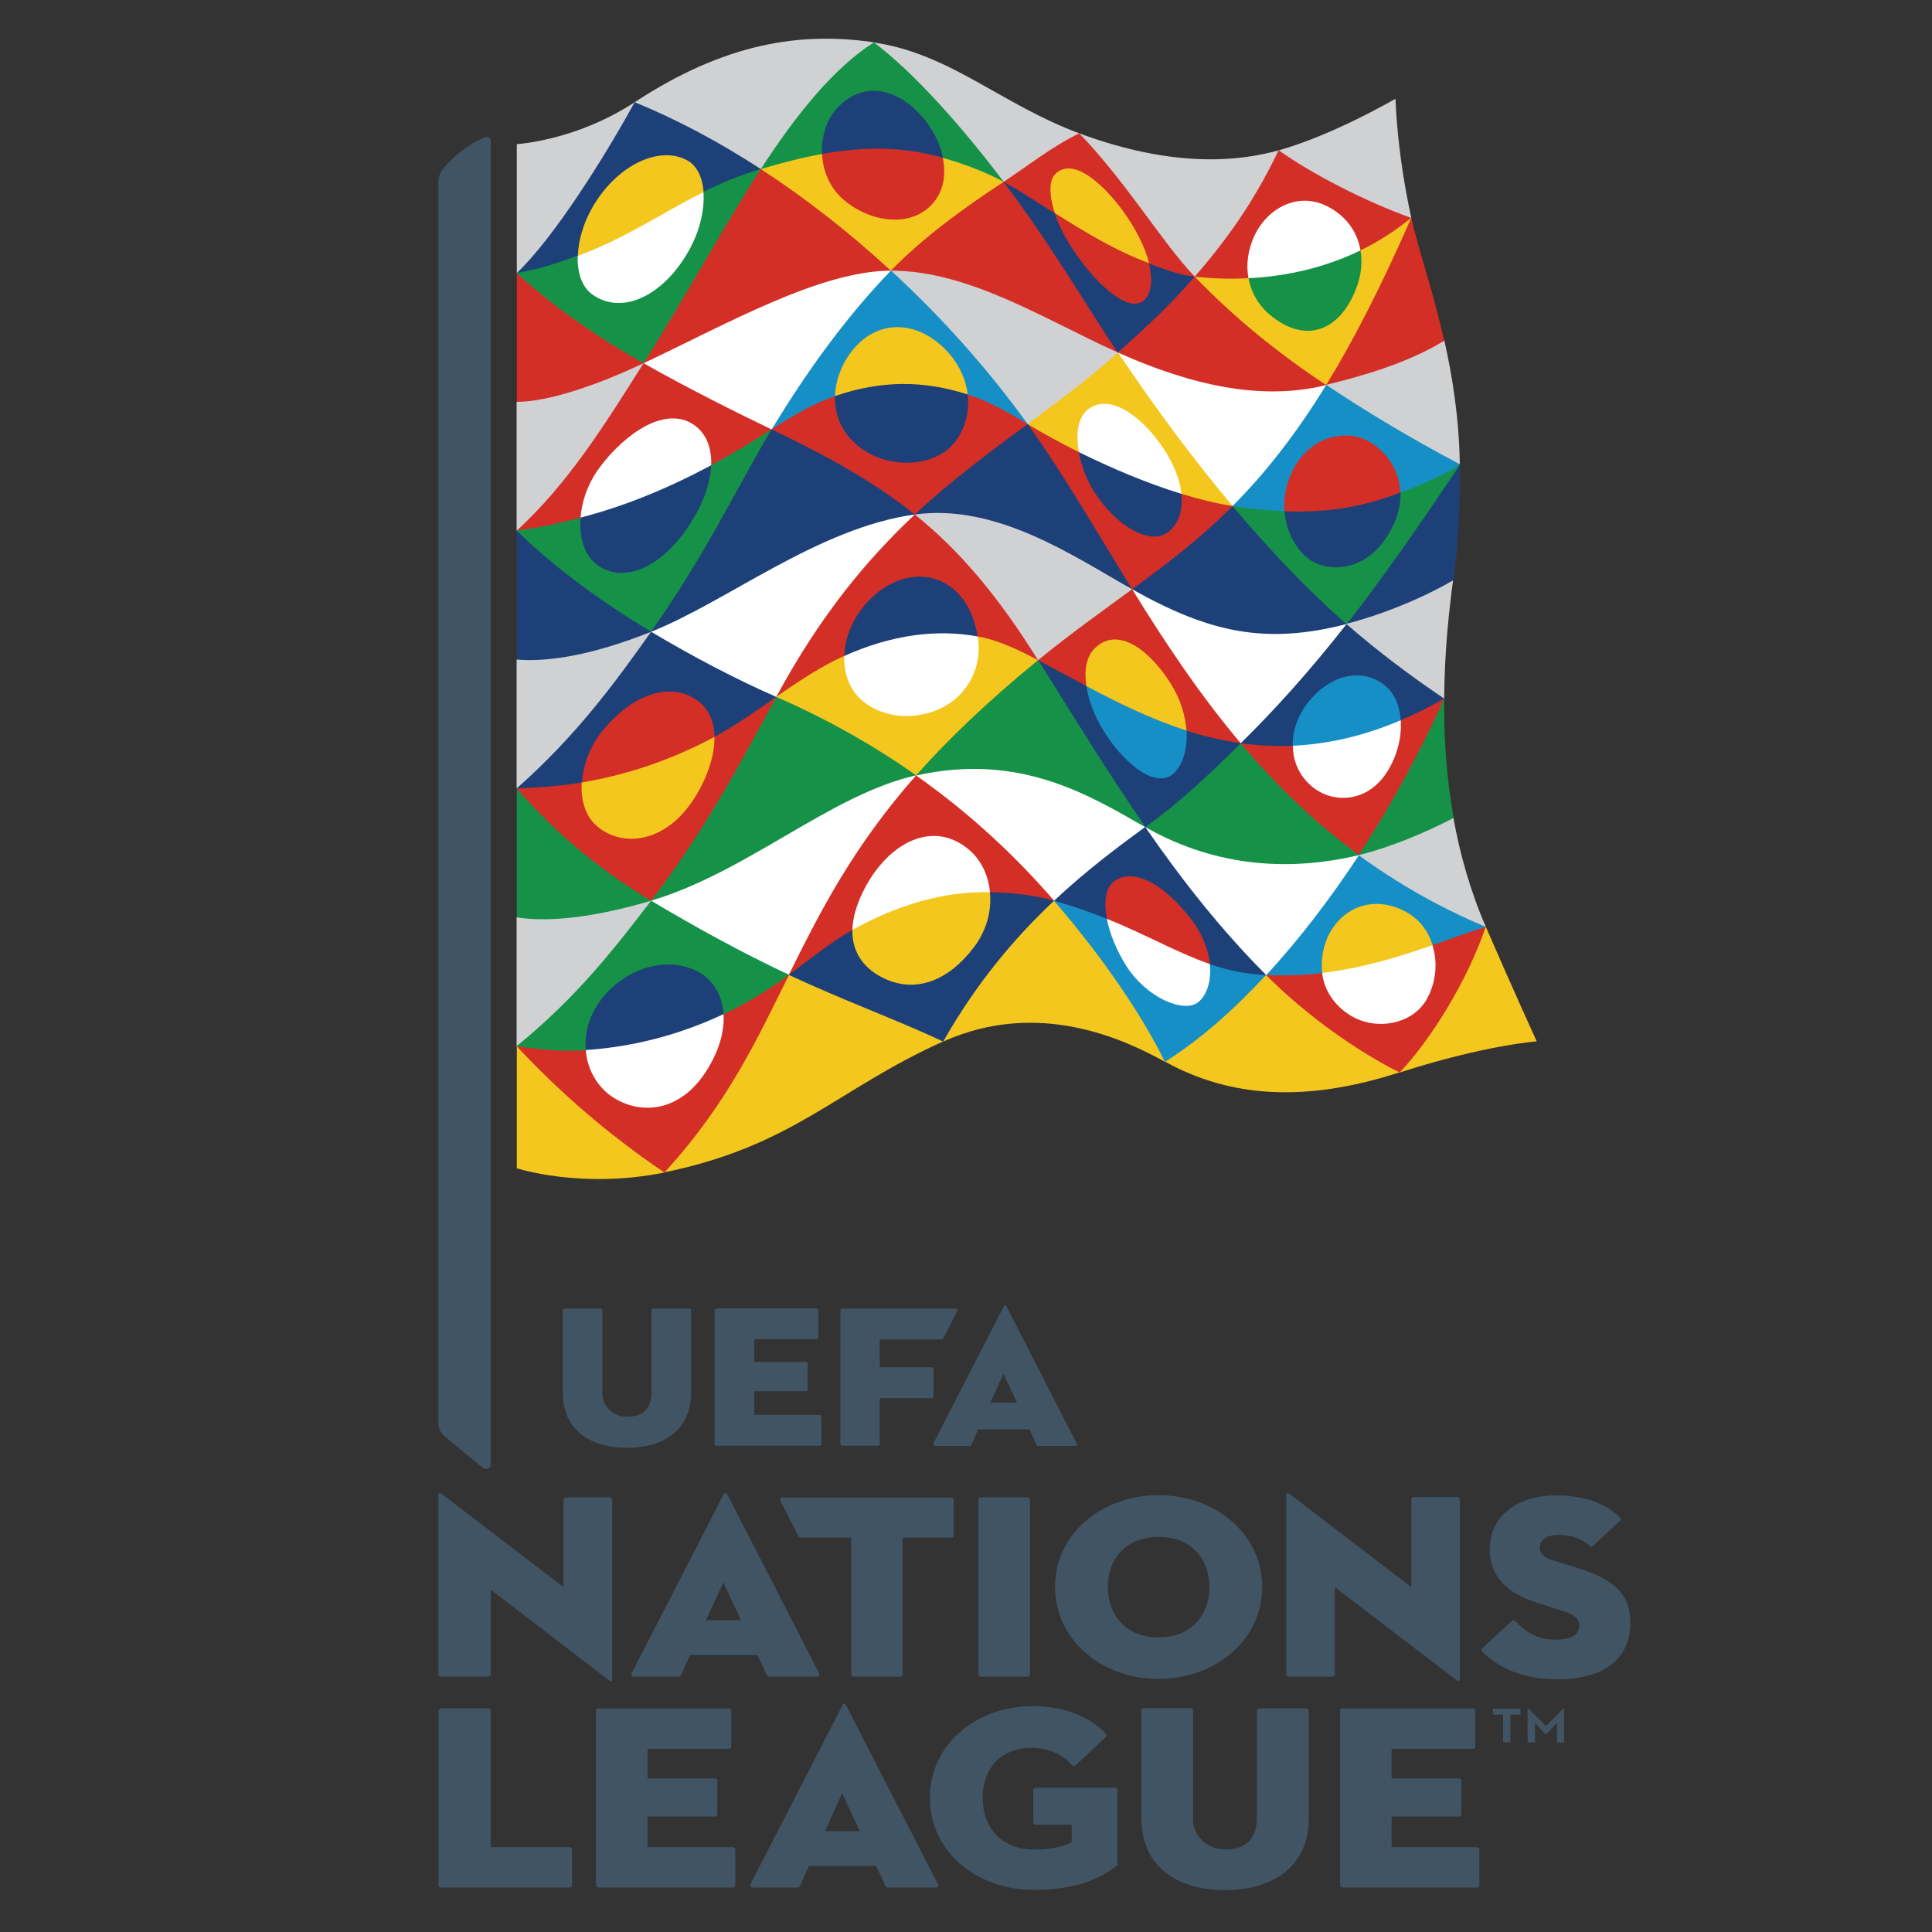 <?xml version="1.0" encoding="utf-8"?>
<!-- Generator: Adobe Illustrator 25.4.1, SVG Export Plug-In . SVG Version: 6.00 Build 0)  -->
<svg version="1.1" id="Layer_1" xmlns="http://www.w3.org/2000/svg" xmlns:xlink="http://www.w3.org/1999/xlink" x="0px" y="0px"
	 viewBox="0 0 100 100" style="enable-background:new 0 0 100 100;" xml:space="preserve">
<rect x="0" y="0" width="100" height="100" fill="#333333" stroke="none"/>
<style type="text/css">
	.st0{fill:#415463;}
	.st1{clip-path:url(#SVGID_00000042000513753851233710000006933140873611228830_);}
	.st2{clip-path:url(#SVGID_00000163790985734223646110000006061965030299852219_);}
	.st3{fill:#D42F27;}
	.st4{fill:#1E4079;}
	.st5{fill:#168FC6;}
	.st6{fill:#F4C71E;}
	.st7{fill:#159247;}
	.st8{fill:#FFFFFF;}
	.st9{fill:#CFD1D3;}
</style>
<g id="surface1">
	<path class="st0" d="M51.26,72.6h1.38l-0.7-1.5L51.26,72.6z M53.29,73.98h-2.66l-0.35,0.8c-0.02,0.03-0.05,0.06-0.09,0.06H48.4
		c-0.07,0-0.12-0.07-0.09-0.13l3.65-7.1c0.03-0.07,0.1-0.07,0.13,0l3.64,7.1c0.03,0.06-0.01,0.13-0.09,0.13h-1.9
		c-0.04,0-0.07-0.02-0.09-0.05L53.29,73.98z M43.6,67.73c-0.05,0-0.1,0.04-0.1,0.09v6.92c0,0.05,0.04,0.09,0.1,0.09h1.85
		c0.05,0,0.09-0.04,0.09-0.09v-2.37h2.68c0.05,0,0.1-0.04,0.1-0.09v-1.42c0-0.05-0.05-0.09-0.1-0.09h-2.68v-1.44h3.19
		c0.04,0,0.07-0.02,0.09-0.05l0.73-1.42c0.03-0.06-0.02-0.13-0.09-0.13H43.6 M37.09,67.73c-0.05,0-0.1,0.04-0.1,0.09v6.92
		c0,0.05,0.04,0.09,0.1,0.09h5.33c0.05,0,0.1-0.04,0.1-0.09v-1.42c0-0.05-0.04-0.09-0.1-0.09h-3.38v-1.22h2.67
		c0.05,0,0.1-0.04,0.1-0.09v-1.34c0-0.05-0.04-0.09-0.1-0.09h-2.67v-1.17h3.22c0.05,0,0.1-0.04,0.1-0.09v-1.42
		c0-0.05-0.04-0.09-0.1-0.09H37.09 M29.13,72.09c0,1.91,1.4,2.85,3.32,2.85c1.91,0,3.32-0.94,3.32-2.85v-4.27
		c0-0.05-0.04-0.09-0.1-0.09h-1.85c-0.05,0-0.1,0.04-0.1,0.09v4.25c0,0.81-0.41,1.27-1.29,1.26c-0.7,0-1.25-0.55-1.25-1.2v-4.31
		c0-0.05-0.04-0.09-0.1-0.09h-1.85c-0.05,0-0.1,0.04-0.1,0.09V72.09"/>
	<g>
		<defs>
			<rect id="SVGID_1_" x="22.69" y="77.15" width="61.7" height="10.05"/>
		</defs>
		<clipPath id="SVGID_00000128474032859616347830000016651703480405760139_">
			<use xlink:href="#SVGID_1_"  style="overflow:visible;"/>
		</clipPath>
		<g style="clip-path:url(#SVGID_00000128474032859616347830000016651703480405760139_);">
			<path class="st0" d="M36.54,83.86h1.81l-0.91-1.96L36.54,83.86z M39.2,85.66h-3.48l-0.47,1.05c-0.02,0.04-0.07,0.07-0.12,0.07
				h-2.33c-0.09,0-0.16-0.09-0.11-0.17l4.77-9.27c0.04-0.09,0.13-0.09,0.18,0l4.76,9.27c0.04,0.08-0.02,0.17-0.11,0.17h-2.48
				c-0.05,0-0.09-0.03-0.12-0.07L39.2,85.66z M31.48,86.94c0.16,0.12,0.21,0.08,0.21-0.03v-9.29c0-0.06-0.06-0.12-0.13-0.12H29.3
				c-0.07,0-0.13,0.05-0.13,0.12v4.53l-6.27-4.8c-0.16-0.12-0.21-0.06-0.21,0.03v9.28c0,0.07,0.06,0.12,0.12,0.12h2.47
				c0.07,0,0.12-0.05,0.12-0.12v-4.38L31.48,86.94z M75.36,86.94c0.16,0.12,0.2,0.08,0.2-0.03v-9.3c0-0.06-0.06-0.12-0.12-0.12
				h-2.26c-0.07,0-0.13,0.05-0.13,0.12v4.54l-6.27-4.8c-0.16-0.12-0.2-0.06-0.2,0.03v9.28c0,0.07,0.05,0.12,0.13,0.12h2.26
				c0.07,0,0.12-0.05,0.12-0.12v-4.51L75.36,86.94z M76.72,85.32c-0.05,0.04-0.05,0.12-0.01,0.16c0.69,0.7,1.91,1.44,3.89,1.44
				c2.64,0,3.79-1.23,3.79-2.93c0-1.31-0.67-2.2-2.67-2.81l-1.32-0.41c-0.48-0.15-0.7-0.33-0.7-0.68c0-0.37,0.32-0.64,0.97-0.64
				c0.77,0,1.29,0.26,1.7,0.63c0.01,0.01,1.16-1.07,1.48-1.37c0.05-0.04,0.05-0.12,0-0.16c-0.6-0.61-1.64-1.15-3.33-1.15
				c-1.78,0-3.41,0.94-3.41,2.77c0,1.53,1.03,2.35,2.48,2.8l1.17,0.37c0.66,0.2,0.98,0.4,0.98,0.79c0,0.52-0.47,0.74-1.26,0.74
				c-0.94,0-1.57-0.45-2.04-0.96c-0.05-0.05-0.13-0.06-0.19-0.01L76.72,85.32z M44.06,86.66c0,0.07,0.06,0.12,0.12,0.12h2.42
				c0.07,0,0.12-0.05,0.12-0.12v-7.07h2.52c0.07,0,0.12-0.05,0.12-0.11v-1.85c0-0.06-0.06-0.12-0.12-0.12H40.5
				c-0.09,0-0.15,0.09-0.11,0.17l0.95,1.85c0.02,0.04,0.07,0.06,0.11,0.06h2.61V86.66z M62.6,82.14c0-1.46-0.95-2.59-2.63-2.59
				s-2.63,1.13-2.63,2.59c0,1.46,0.95,2.61,2.63,2.61S62.6,83.6,62.6,82.14 M54.61,82.14c0-2.8,2.48-4.75,5.36-4.75
				c2.88,0,5.36,1.95,5.36,4.75c0,2.8-2.48,4.76-5.36,4.76C57.1,86.91,54.61,84.94,54.61,82.14 M50.76,77.5
				c-0.07,0-0.12,0.05-0.12,0.12v9.04c0,0.07,0.06,0.12,0.12,0.12h2.42c0.07,0,0.13-0.05,0.13-0.12v-9.04
				c0-0.06-0.06-0.12-0.13-0.12H50.76"/>
		</g>
	</g>
	<g>
		<defs>
			<rect id="SVGID_00000082342645547604852750000000086254235473902256_" x="22.69" y="87.94" width="54.13" height="9.89"/>
		</defs>
		<clipPath id="SVGID_00000044178862785181043910000005979995691949765517_">
			<use xlink:href="#SVGID_00000082342645547604852750000000086254235473902256_"  style="overflow:visible;"/>
		</clipPath>
		<g style="clip-path:url(#SVGID_00000044178862785181043910000005979995691949765517_);">
			<path class="st0" d="M42.7,94.78h1.8l-0.91-1.96L42.7,94.78z M45.35,96.58h-3.48l-0.47,1.05c-0.02,0.04-0.07,0.07-0.12,0.07
				h-2.33c-0.09,0-0.15-0.09-0.11-0.17l4.77-9.27c0.04-0.1,0.13-0.1,0.18,0l4.76,9.27c0.04,0.08-0.02,0.17-0.11,0.17h-2.48
				c-0.05,0-0.1-0.03-0.12-0.07L45.35,96.58z M55.47,95.36c-0.42,0.19-0.97,0.37-1.94,0.37c-1.76,0-2.67-1.21-2.67-2.67
				c0-1.46,0.89-2.59,2.52-2.59c0.94,0,1.62,0.35,2.11,0.89c0.05,0.06,0.13,0.06,0.19,0.01l1.56-1.47c0.05-0.04,0.05-0.11,0.01-0.16
				c-0.87-0.9-2.18-1.43-3.81-1.43c-2.88,0-5.31,1.95-5.31,4.75c0,2.8,2.44,4.76,5.37,4.76c2.21,0,3.42-0.57,4.34-1.28v-3.89
				c0-0.07-0.06-0.12-0.12-0.12h-4.11c-0.07,0-0.13,0.05-0.13,0.12v1.68c0,0.06,0.06,0.12,0.13,0.12h1.86V95.36z M69.49,88.42
				c-0.07,0-0.13,0.05-0.13,0.12v9.04c0,0.07,0.06,0.12,0.13,0.12h6.95c0.07,0,0.13-0.05,0.13-0.12v-1.85
				c0-0.06-0.06-0.12-0.13-0.12h-4.41v-1.59h3.48c0.07,0,0.13-0.05,0.13-0.12v-1.74c0-0.06-0.06-0.11-0.13-0.11h-3.48v-1.53h4.2
				c0.07,0,0.13-0.05,0.13-0.12v-1.85c0-0.07-0.06-0.12-0.13-0.12H69.49 M59.08,94.11c0,2.5,1.84,3.72,4.33,3.72
				c2.5,0,4.33-1.23,4.33-3.72v-5.57c0-0.07-0.06-0.12-0.13-0.12h-2.42c-0.07,0-0.13,0.05-0.13,0.12v5.54
				c0,1.06-0.54,1.66-1.68,1.65c-0.91-0.01-1.63-0.72-1.63-1.57v-5.63c0-0.07-0.06-0.12-0.13-0.12H59.2c-0.07,0-0.13,0.05-0.13,0.12
				V94.11 M30.98,88.42c-0.07,0-0.13,0.05-0.13,0.12v9.04c0,0.07,0.06,0.12,0.13,0.12h6.95c0.07,0,0.13-0.05,0.13-0.12v-1.85
				c0-0.06-0.06-0.12-0.13-0.12h-4.41v-1.59H37c0.07,0,0.13-0.05,0.13-0.12v-1.74c0-0.06-0.06-0.11-0.13-0.11h-3.48v-1.53h4.2
				c0.07,0,0.13-0.05,0.13-0.12v-1.85c0-0.07-0.06-0.12-0.13-0.12H30.98 M22.83,88.42c-0.07,0-0.13,0.05-0.13,0.12v9.04
				c0,0.07,0.06,0.12,0.13,0.12h6.66c0.07,0,0.12-0.05,0.12-0.12v-1.85c0-0.06-0.06-0.12-0.12-0.12H25.4v-7.07
				c0-0.07-0.06-0.12-0.12-0.12H22.83"/>
		</g>
	</g>
	<path class="st0" d="M77.27,88.72v-0.25c0-0.02,0.01-0.03,0.03-0.03h1.37c0.02,0,0.03,0.01,0.03,0.03v0.25
		c0,0.02-0.01,0.03-0.03,0.03h-0.49v1.41c0,0.02-0.01,0.03-0.03,0.03h-0.32c-0.02,0-0.03-0.01-0.03-0.03v-1.41h-0.5
		C77.29,88.75,77.27,88.74,77.27,88.72"/>
	<path class="st0" d="M79.07,88.42h0.03l0.88,0.89c0.02,0.02,0.05,0.02,0.07,0l0.88-0.89h0.03v1.73c0,0.02-0.02,0.04-0.05,0.04
		h-0.28c-0.02,0-0.04-0.02-0.04-0.04v-0.98l-0.54,0.58c-0.02,0.02-0.05,0.02-0.07,0l-0.53-0.58v0.98c0,0.02-0.02,0.04-0.04,0.04
		h-0.29c-0.02,0-0.05-0.02-0.05-0.04"/>
	<path class="st0" d="M25.4,7.3c0-0.16-0.16-0.27-0.31-0.2c-0.48,0.21-1.42,0.72-2.17,1.66c-0.15,0.19-0.23,0.43-0.23,0.67v64.23
		c0,0.27,0.12,0.52,0.33,0.69l1.99,1.64c0.16,0.12,0.39,0.01,0.39-0.19"/>
	<path class="st3" d="M33.31,18.8l-0.05-0.18c1.01-1.61,1.97-3.25,2.91-4.83c0.99-1.69,1.94-3.3,2.89-4.79l0.32-0.24l0.32,0.05
		c2.2,1.45,4.36,3.14,6.41,5.02l0,0.19l-0.32,0.14c-2.94,0.13-6.57,1.92-10.09,3.64c-0.69,0.34-1.4,0.69-2.1,1.02"/>
	<path class="st3" d="M65.88,20.4c-2.28,0-4.78-0.6-7.64-1.83l-0.38-0.32l0.02-0.21c1.45-1.3,2.54-2.33,3.68-3.62l0.27-0.1
		l0.35,0.16c1.86,1.9,3.96,3.62,6.41,5.26l0.04,0.2l-0.29,0.21C67.56,20.31,66.73,20.4,65.88,20.4"/>
	<path class="st4" d="M69.15,29.51c-0.82,0-1.54-0.36-2.03-1c-0.43-0.57-0.69-1.24-0.76-1.92l0.13-0.13l0.13-0.13
		c0.23,0.01,0.45,0.01,0.67,0.01c1.77,0,3.43-0.31,5.06-0.94l0.14,0.09l0.14,0.09c0.01,0.82-0.29,1.66-0.85,2.44
		C71.16,28.95,70.18,29.51,69.15,29.51"/>
	<path class="st5" d="M66.48,26.45l-0.13,0.13c-0.78-0.04-1.42-0.09-2.23-0.21l-0.33-0.18l0.01-0.2c1.63-1.66,3.12-3.58,4.54-5.85
		l0.29-0.21l0.34,0.06c2.07,1.37,4.19,2.63,6.46,3.83l0.12,0.22l-0.45,0.43c-0.72,0.41-1.59,0.75-2.48,1.1l-0.14-0.09l-0.14-0.09
		c-0.07-0.96-0.58-1.8-1.44-2.36c-0.36-0.23-0.79-0.35-1.26-0.35c-0.92,0-1.77,0.47-2.33,1.27c-0.48,0.69-0.72,1.53-0.7,2.37"/>
	<path class="st4" d="M66,32.95c-2.23,0-4.3-0.62-7.03-2.1l-0.38-0.35l0.04-0.2c1.65-1.21,3.25-2.42,4.87-4.02l0.29-0.09l0.33,0.18
		c1.93,2.26,3.75,4.12,5.56,5.71l0.01,0.21l-0.34,0.22C68.15,32.8,67.04,32.95,66,32.95"/>
	<path class="st6" d="M63.51,26.28c-0.68-0.12-1.43-0.3-2.21-0.53l-0.15-0.19l-0.17-0.2c-0.11-0.67-0.42-1.4-0.87-2.08
		c-0.93-1.39-2.06-2.25-2.95-2.25c-0.29,0-0.56,0.1-0.78,0.29c-0.41,0.35-0.56,1.07-0.41,1.99l-0.12,0.09l-0.12,0.1
		c-0.73-0.37-1.44-0.75-2.06-1.12l-0.47-0.42l0.03-0.2c1.65-1.22,3.04-2.26,4.4-3.47l0.25-0.04l0.38,0.32
		c1.92,2.83,3.74,5.26,5.56,7.42l-0.01,0.2"/>
	<path class="st4" d="M59.74,27.91c-1.01,0-2.3-0.95-3.21-2.36c-0.38-0.59-0.67-1.34-0.81-2.06l0.12-0.09l0.12-0.09
		c1.23,0.61,3.07,1.44,5.02,2.06l0.17,0.2l0.15,0.19c0.04,0.87-0.25,1.56-0.84,1.95C60.26,27.85,60.01,27.91,59.74,27.91"/>
	<path class="st3" d="M26.85,27.18c2.41-2.27,4.22-5.09,6.11-8.07l0.35-0.32l0.3,0.01c1.82,1.02,3.88,2.08,6.28,3.24l0.05,0.18
		l-0.42,0.43c-0.87,0.55-1.74,1.05-2.57,1.5l-0.13-0.08L36.68,24c0.01-0.96-0.36-1.67-1.06-2.02c-0.24-0.12-0.51-0.18-0.79-0.18
		c-0.98,0-2.53,0.83-3.81,2.68c-0.43,0.62-0.72,1.38-0.81,2.13l-0.15,0.18l-0.15,0.18c-0.96,0.25-1.82,0.46-2.86,0.6l-0.31-0.1"/>
	<path class="st4" d="M33.7,32.7l-0.04-0.18c1.86-2.65,3.23-5.14,4.44-7.34c0.49-0.89,0.95-1.74,1.41-2.52l0.42-0.43l0.29-0.02
		c3.23,1.56,5.31,2.8,7.12,4.24l0,0.19l-0.41,0.2c-3.05,0.53-6.04,2.21-8.69,3.7c-1.49,0.84-2.9,1.63-4.24,2.19"/>
	<path class="st7" d="M33.7,46.62l-0.03-0.18c2.5-3.27,4.35-6.64,6.12-9.92l0.4-0.45l0.28-0.03c2.47,1.09,4.8,2.39,6.94,3.89
		l0.02,0.19l-0.38,0.23c-2.13,0.57-4.2,1.78-6.39,3.06c-2.1,1.23-4.27,2.48-6.61,3.23"/>
	<path class="st8" d="M46.93,37.2c-0.89,0-1.7-0.27-2.35-0.8c-0.63-0.51-0.99-1.32-1.02-2.24l0.14-0.21l0.15-0.21
		c1.69-0.73,3.35-1.1,4.94-1.1c0.55,0,1.1,0.05,1.64,0.13l0.17,0.17l0.16,0.17c0.12,1.11-0.24,2.19-1.03,2.99
		C49.05,36.79,48,37.2,46.93,37.2"/>
	<path class="st3" d="M40.12,35.9c1.94-3.58,4.12-6.47,6.81-9.06l0.41-0.2l0.34,0.1c2.2,1.82,4.09,4.07,6.07,7.23l-0.03,0.21
		l-0.25,0.02c-0.83-0.43-1.74-0.88-2.71-1.08l-0.16-0.17l-0.17-0.17c-0.13-0.65-0.36-1.2-0.69-1.65c-0.53-0.73-1.3-1.14-2.15-1.14
		c-0.92,0-1.88,0.47-2.62,1.29c-0.65,0.71-1.05,1.58-1.13,2.46l-0.15,0.22l-0.14,0.22c-0.95,0.44-2,1.12-3.1,1.88l-0.28,0.03"/>
	<path class="st5" d="M60.08,40.42c-0.93,0-2.18-1.05-3.13-2.61c-0.43-0.71-0.73-1.49-0.85-2.21l0.12-0.09l0.13-0.09
		c1.5,0.8,3.13,1.61,4.9,2.2l0.15,0.2L61.55,38c0.02,1.02-0.3,1.86-0.86,2.24C60.51,40.36,60.3,40.42,60.08,40.42"/>
	<path class="st7" d="M33.67,46.44c-2.53-1.52-4.65-3.28-6.63-5.5l-0.29-0.12v6.67l0.11,0.16c0.38,0.06,0.8,0.08,1.25,0.08
		c1.47,0,3.27-0.3,5.24-0.85l0.36-0.25"/>
	<path class="st7" d="M59.03,42.81c-2.18-1.24-5.06-2.88-8.64-2.88c-0.86,0-1.75,0.09-2.64,0.27l-0.33-0.07l-0.02-0.2
		c1.68-1.89,3.67-3.77,6.07-5.74l0.25-0.02l0.37,0.35c1.89,3.03,3.53,5.65,5.21,8.09l-0.03,0.2"/>
	<path class="st7" d="M74.75,36.16l-0.29,0.32c-1.18,2.59-2.62,5.19-4.16,7.57l0.04,0.2l0.31,0.06c1.39-0.37,3.01-1.01,4.52-1.78
		l0.07-0.19C74.85,40.14,74.73,38.04,74.75,36.16"/>
	<path class="st7" d="M66.47,44.87c-2.38,0-4.65-0.58-6.77-1.68l-0.42-0.37l0.03-0.2c1.7-1.24,3.16-2.62,4.61-4.05l0.29-0.1
		l0.31,0.17c1.82,2.13,3.71,3.89,5.76,5.41l0.04,0.2l-0.29,0.2C68.84,44.72,67.64,44.87,66.47,44.87"/>
	<path class="st8" d="M33.51,57.47c-0.68,0-1.34-0.21-1.93-0.61c-0.76-0.52-1.27-1.39-1.38-2.36l0.12-0.15l0.13-0.15
		c2.35-0.17,4.65-0.77,6.85-1.79l0.15,0.08l0.14,0.08c0.03,0.87-0.25,1.83-0.82,2.78C35.95,56.72,34.79,57.47,33.51,57.47"/>
	<path class="st8" d="M60.22,23.21c-1.21-1.81-2.89-2.88-3.94-1.99c-0.51,0.43-0.6,1.28-0.44,2.18c1.6,0.79,3.47,1.6,5.31,2.16
		C61.07,24.81,60.74,23.99,60.22,23.21"/>
	<path class="st8" d="M61.39,52.21c-0.91,0-2.29-0.72-3.18-2.1c-0.5-0.78-0.87-1.65-1.04-2.45l0.12-0.1l0.12-0.1
		c0.9,0.37,1.69,0.74,2.45,1.1c0.88,0.42,1.73,0.82,2.59,1.13l0.17,0.21l0.16,0.2c0.03,0.86-0.25,1.6-0.76,1.94
		C61.86,52.15,61.64,52.21,61.39,52.21"/>
	<path class="st8" d="M69.52,41.44c-0.62,0-1.22-0.22-1.69-0.61c-0.64-0.53-1.01-1.25-1.05-2.09l0.14-0.14l0.14-0.14
		c1.77-0.09,3.5-0.51,5.31-1.27l0.15,0.09l0.15,0.09c0.03,0.86-0.22,1.8-0.69,2.59C71.39,40.9,70.5,41.44,69.52,41.44"/>
	<path class="st4" d="M58.34,30.51c-0.32-0.18-0.66-0.38-1.01-0.58c-2.47-1.44-5.55-3.24-8.8-3.24c-0.28,0-0.56,0.01-0.84,0.04
		l-0.34-0.1l0-0.19c1.86-1.73,3.76-3.13,5.58-4.48l0.25-0.02l0.47,0.42c1.23,1.76,2.4,3.69,3.63,5.72c0.44,0.72,0.89,1.46,1.35,2.21
		l-0.04,0.2"/>
	<path class="st6" d="M53.73,34.17c-1.01-0.53-2.03-1.03-3.12-1.23c0.19,1.15-0.17,2.26-0.97,3.06c-1.17,1.18-3.46,1.51-4.97,0.3
		c-0.66-0.53-1-1.4-0.97-2.35c-1.11,0.49-2.33,1.28-3.52,2.12c2.71,1.18,5.12,2.57,7.24,4.06C49.04,38.3,51.09,36.33,53.73,34.17"/>
	<path class="st4" d="M26.87,40.51c2.77-2.49,4.66-4.98,6.46-7.52l0.38-0.3l0.31,0.02c2.09,1.23,4.25,2.35,6.11,3.17l0.06,0.18
		l-0.4,0.45c-0.94,0.66-1.81,1.24-2.66,1.7l-0.14-0.08l-0.14-0.08c-0.03-0.81-0.36-1.41-0.98-1.78c-0.37-0.22-0.78-0.34-1.22-0.34
		c-1.08,0-2.29,0.7-3.32,1.93c-0.58,0.7-0.96,1.58-1.05,2.46l-0.15,0.17l-0.14,0.16c-0.97,0.16-1.84,0.22-2.93,0.27l-0.29-0.12"/>
	<path class="st4" d="M27.41,34.3c-0.18,0-0.36-0.01-0.54-0.02l-0.12-0.15v-6.67l0.31,0.1c1.74,1.67,4.13,3.46,6.61,4.95l0.04,0.18
		L33.33,33C31.05,33.86,29.06,34.3,27.41,34.3"/>
	<path class="st3" d="M63.77,14.56c-0.51,0-1.05-0.04-1.58-0.08l-0.35-0.16l-0.03-0.23c1.26-1.46,2.71-3.34,4.08-6.1l0.3-0.2
		l0.32,0.06c1.66,1.14,4.25,2.46,6.37,3.23l0.17,0.21l-0.34,0.44c-0.67,0.5-1.39,0.95-2.14,1.33l-0.15-0.08l-0.15-0.08
		c-0.19-0.93-0.79-1.68-1.7-2.11c-0.33-0.16-0.67-0.24-1.02-0.24c-1.01,0-1.99,0.68-2.48,1.73c-0.31,0.65-0.42,1.34-0.32,2
		l-0.12,0.14l-0.11,0.15C64.26,14.55,64.01,14.56,63.77,14.56"/>
	<path class="st4" d="M65.25,50.57c-0.85-0.07-1.6-0.19-2.46-0.47l-0.16-0.2l-0.17-0.21c-0.09-0.54-0.34-1.29-0.98-2.11
		c-1.02-1.31-2.14-2.09-3.01-2.09c-0.3,0-0.55,0.09-0.76,0.28c-0.32,0.28-0.43,0.89-0.28,1.68l-0.12,0.1l-0.12,0.1
		c-0.77-0.31-1.45-0.56-2.21-0.79l-0.4-0.25l0-0.2c1.54-1.44,3.06-2.58,4.47-3.61l0.24-0.01l0.43,0.38
		c1.97,2.81,3.87,5.13,5.82,7.08l0.01,0.19"/>
	<path class="st4" d="M66.27,38.75c-0.57,0-1.16-0.05-1.74-0.12l-0.31-0.17l0.01-0.2c1.75-1.73,3.43-3.61,5.12-5.75l0.34-0.22
		l0.29,0.07c1.44,1.25,2.97,2.41,4.65,3.55l0.12,0.25l-0.29,0.32c-0.61,0.33-1.21,0.64-1.81,0.89l-0.14-0.09l-0.15-0.09
		c-0.06-0.66-0.31-1.2-0.7-1.55c-0.41-0.36-0.9-0.55-1.43-0.55c-0.85,0-1.73,0.49-2.41,1.35c-0.46,0.58-0.74,1.31-0.77,2.02
		l-0.14,0.14l-0.14,0.14C66.61,38.75,66.44,38.75,66.27,38.75"/>
	<path class="st4" d="M75.56,24.04l-0.45,0.43c-2.14,3.2-3.87,5.63-5.42,7.61l0.01,0.21l0.29,0.07c1.71-0.47,3.56-1.23,5.06-2.06
		l0.18-0.26C75.49,28.12,75.58,26.13,75.56,24.04"/>
	<path class="st4" d="M32.19,29.8c-0.5,0-0.95-0.15-1.36-0.45c-0.62-0.46-0.96-1.34-0.92-2.38l0.15-0.18l0.15-0.18
		c2.11-0.66,4.26-1.43,6.47-2.62l0.14,0.08l0.13,0.08c-0.05,0.86-0.37,1.82-0.94,2.77C34.94,28.73,33.51,29.8,32.19,29.8"/>
	<path class="st4" d="M46.92,24.09c-1.04,0-2.05-0.38-2.78-1.05c-0.69-0.63-1.05-1.43-1.07-2.34l0.14-0.2l0.15-0.2
		c1.16-0.38,2.27-0.56,3.4-0.56c1.05,0,2.08,0.16,3.14,0.49l0.17,0.2l0.16,0.2c0.05,0.96-0.26,1.87-0.88,2.53
		C48.81,23.75,47.92,24.09,46.92,24.09"/>
	<path class="st3" d="M26.75,20.8v-6.67l0.3,0.09c1.69,1.53,3.84,3.04,6.22,4.39l0.05,0.18l-0.35,0.31
		c-2.47,1.13-4.66,1.79-6.09,1.83"/>
	<path class="st3" d="M64.22,38.47l-0.29,0.1c-0.78-0.12-1.56-0.31-2.38-0.56l-0.15-0.19l-0.15-0.2c-0.07-0.68-0.3-1.35-0.65-1.96
		c-1.04-1.79-2.21-2.42-2.89-2.42c-0.35,0-0.66,0.14-0.94,0.41c-0.37,0.36-0.52,0.99-0.41,1.77L56.1,35.6
		c-0.36-0.19-0.72-0.39-1.07-0.58c-0.32-0.17-0.62-0.34-0.92-0.5l-0.37-0.35l0.03-0.21c1.43-1.16,2.76-2.12,4.06-3.06
		c0.18-0.13,0.35-0.26,0.53-0.39l0.25-0.01l0.38,0.36c1.35,2.17,3.12,4.87,5.25,7.41"/>
	<path class="st3" d="M40.83,50.45l-0.06-0.19c1.63-3.27,3.26-6.42,6.26-9.9l0.38-0.23l0.33,0.07c2.49,1.79,4.78,3.88,6.81,6.22
		l0,0.2l-0.26,0.06c-0.83-0.21-1.81-0.33-2.9-0.36l-0.15-0.15l-0.16-0.14c-0.1-0.73-0.44-1.43-0.97-1.9
		c-0.54-0.48-1.14-0.72-1.78-0.72c-1.15,0-2.34,0.82-3.2,2.19c-0.46,0.74-0.8,1.57-0.87,2.3l-0.15,0.24l-0.13,0.24
		c-1.02,0.58-1.97,1.35-2.9,2.04"/>
	<path class="st3" d="M57.62,18.29c-0.81-0.37-1.64-0.78-2.44-1.17c-2.83-1.41-5.76-2.87-8.71-2.97l-0.35-0.13l0-0.19
		c1.79-1.81,3.99-3.35,5.57-4.39l0.27-0.01l0.52,0.47c1.49,2.02,2.78,4.05,3.94,5.87c0.53,0.83,1.03,1.62,1.48,2.3l-0.02,0.21"/>
	<path class="st3" d="M73.05,11.27l-0.34,0.44c-1.42,3.19-2.77,5.82-4.11,8.02l0.04,0.2l0.34,0.06c1.86-0.47,3.94-1.1,5.68-2.14
		l0.09-0.22c0,0,0,0,0,0C74.16,15,73.4,12.89,73.05,11.27"/>
	<path class="st8" d="M32.03,15.83c-0.54,0-1.04-0.16-1.47-0.49c-0.5-0.37-0.78-1.06-0.79-1.91l0.14-0.19l0.15-0.2
		c1.56-0.59,2.86-1.33,4.12-2.04c0.68-0.38,1.38-0.78,2.1-1.14l0.14,0.08l0.14,0.08c0.06,0.96-0.23,2.06-0.78,3.04
		C34.81,14.76,33.38,15.83,32.03,15.83"/>
	<path class="st8" d="M71.48,53.13c-0.67,0-1.3-0.2-1.82-0.57c-0.73-0.51-1.19-1.22-1.33-2.04l0.12-0.16l0.12-0.16
		c2.02-0.26,3.86-0.83,5.41-1.37l0.18,0.09l0.17,0.09c0.25,0.93,0.11,1.97-0.37,2.8C73.49,52.63,72.54,53.13,71.48,53.13"/>
	<path class="st5" d="M39.94,22.22l-0.05-0.18c1.93-3.17,3.87-5.76,5.9-7.9l0.32-0.14l0.35,0.13c2.56,2.39,4.77,4.87,6.76,7.61
		l-0.03,0.2l-0.26,0.02c-0.98-0.58-1.75-1.03-2.68-1.35l-0.16-0.2l-0.17-0.2c-0.12-0.67-0.43-1.29-0.9-1.83
		c-0.74-0.84-1.65-1.3-2.55-1.3c-0.81,0-1.57,0.36-2.16,1.05c-0.53,0.62-0.86,1.41-0.93,2.16l-0.15,0.2l-0.14,0.2
		c-1,0.36-1.81,0.86-2.84,1.51"/>
	<path class="st5" d="M66.36,50.61c-0.16,0-0.33,0-0.49-0.01l-0.34-0.14l-0.01-0.19c1.55-1.68,3.07-3.63,4.52-5.82l0.29-0.2
		l0.31,0.06c1.87,1.35,3.9,2.5,6.05,3.42l0.22,0.24l-0.22,0.21c-0.5,0.16-0.99,0.34-1.6,0.56c-0.25,0.09-0.51,0.18-0.77,0.27
		l-0.17-0.09l-0.18-0.08c-0.23-0.65-0.65-1.16-1.22-1.48c-0.5-0.28-1-0.42-1.51-0.42c-0.87,0-1.65,0.43-2.16,1.19
		c-0.4,0.6-0.59,1.36-0.53,2.08l-0.13,0.16l-0.12,0.16C67.64,50.6,67.01,50.61,66.36,50.61"/>
	<path class="st7" d="M67.68,17.25c-0.66,0-1.34-0.28-2-0.83c-0.6-0.49-1-1.14-1.16-1.88l0.11-0.15l0.12-0.14
		c1.99-0.11,3.85-0.57,5.53-1.38l0.15,0.08l0.15,0.08c0.09,0.64,0,1.31-0.25,1.96C69.75,16.43,68.79,17.25,67.68,17.25"/>
	<path class="st5" d="M71.75,35.54c-1.15-1.01-2.84-0.69-4.04,0.81c-0.51,0.63-0.81,1.45-0.8,2.25c1.74-0.08,3.6-0.47,5.59-1.32
		C72.46,36.57,72.21,35.94,71.75,35.54"/>
	<path class="st4" d="M60.62,40.13c-0.92,0.61-2.49-0.63-3.55-2.39c-0.43-0.71-0.73-1.5-0.84-2.23c-0.85-0.45-1.68-0.91-2.49-1.34
		c1.99,3.19,3.76,6.05,5.55,8.64c1.78-1.28,3.27-2.7,4.94-4.34c-0.97-0.14-1.91-0.36-2.81-0.65C61.47,38.86,61.17,39.75,60.62,40.13
		"/>
	<path class="st6" d="M44.2,18.04c-0.59,0.69-0.95,1.58-0.98,2.46c2.4-0.83,4.63-0.81,6.87-0.08c-0.09-0.73-0.4-1.48-0.97-2.13
		C47.65,16.62,45.57,16.44,44.2,18.04"/>
	<path class="st6" d="M47.15,51.1c-0.47,0-0.94-0.11-1.4-0.32c-1.04-0.48-1.7-1.34-1.76-2.41l0.13-0.24l0.15-0.24
		c2.31-1.25,4.59-1.85,6.81-1.86l0.15,0.14l0.15,0.15c0.06,1-0.26,1.99-0.9,2.83C49.52,50.41,48.34,51.1,47.15,51.1"/>
	<path class="st6" d="M72.83,47.23c-1.5-0.85-3.03-0.42-3.85,0.81c-0.4,0.59-0.65,1.45-0.54,2.32c2.15-0.26,4.08-0.87,5.71-1.44
		C73.94,48.23,73.5,47.61,72.83,47.23"/>
	<path class="st6" d="M72.44,55.33c-0.54-0.26-3.55-1.79-6.57-4.73l-0.34-0.14l-0.29,0.1c-1.65,1.75-3.2,3.1-4.89,4.18l-0.05,0.21
		c3.4,1.88,7.31,2.12,12.16,0.55"/>
	<path class="st6" d="M48.77,53.72c-1.15-0.54-2.38-1.07-3.67-1.64c-1.31-0.58-2.67-1.04-4.01-1.66l-0.25,0.03l-0.38,0.46
		c-0.11,0.21-0.21,0.43-0.32,0.65c-1.42,2.91-2.91,5.79-5.77,8.94l0.02,0.18c6.71-1.38,8.9-4.29,14.44-6.78"/>
	<path class="st7" d="M28.99,54.44c-0.63,0-1.26-0.05-1.91-0.12l-0.34-0.17l0.1-0.26c2.82-2.33,4.64-4.62,6.49-7.03l0.36-0.25
		l0.33,0.03c1.86,1.09,3.95,2.31,6.74,3.61l0.06,0.19l-0.38,0.46c-0.85,0.59-1.84,1.19-2.86,1.67l-0.14-0.09l-0.15-0.08
		c-0.08-0.92-0.55-1.65-1.3-2.03c-0.43-0.22-0.91-0.33-1.41-0.33c-1.33,0-2.71,0.77-3.51,1.96c-0.45,0.68-0.68,1.43-0.64,2.19
		l-0.13,0.15L30.2,54.5C29.77,54.53,29.38,54.44,28.99,54.44"/>
	<path class="st7" d="M39.94,22.22c-1.07,0.69-2.11,1.31-3.13,1.85c-0.03,0.83-0.33,1.79-0.93,2.79c-1.47,2.45-3.55,3.43-4.98,2.37
		c-0.65-0.49-0.93-1.42-0.85-2.44c-1.19,0.31-2.11,0.53-3.31,0.67c1.58,1.56,4.03,3.49,6.96,5.23
		C36.55,28.68,38.27,24.98,39.94,22.22"/>
	<path class="st7" d="M51.68,9.42c-0.73-0.38-1.58-0.72-2.7-1.06l-0.18-0.2l-0.19-0.2c-0.17-0.64-0.51-1.28-0.95-1.8
		c-0.73-0.85-1.62-1.33-2.45-1.33c-0.62,0-1.21,0.26-1.73,0.78c-0.51,0.52-0.81,1.32-0.8,2.18l-0.13,0.17l-0.13,0.17
		c-0.85,0.16-1.69,0.37-2.72,0.66l-0.32-0.05l-0.04-0.19c1.99-3.05,3.8-5.12,5.55-6.3l0.35-0.06l0.48,0.2
		c1.81,1.47,4.02,3.87,6.27,6.82l-0.03,0.19"/>
	<path class="st7" d="M71.67,27.94c-1.12,1.68-3.36,1.92-4.44,0.49c-0.44-0.58-0.7-1.27-0.74-1.97c-0.98-0.05-1.76-0.12-2.69-0.26
		c1.93,2.28,3.85,4.31,5.9,6.11c1.79-2.28,3.68-4.98,5.86-8.25c-1.01,0.64-2.14,1.08-3.07,1.44C72.51,26.28,72.25,27.13,71.67,27.94
		"/>
	<path class="st6" d="M54.96,46.87l-0.4-0.25l-0.26,0.06c-2.21,2.11-4.02,4.41-5.53,7.04l0.05,0.19c4.97-2.23,9.43-0.08,11.48,1.05
		l0.05-0.21C58.93,51.92,57.03,49.32,54.96,46.87"/>
	<path class="st6" d="M32.68,43.55c-0.69,0-1.33-0.23-1.85-0.67c-0.57-0.48-0.88-1.28-0.86-2.22l0.14-0.16l0.15-0.17
		c2.29-0.41,4.45-1.15,6.57-2.27l0.14,0.08l0.14,0.08c-0.01,1.01-0.43,2.21-1.16,3.31C35.11,42.81,33.91,43.55,32.68,43.55"/>
	<path class="st4" d="M44.88,31.18c-0.77,0.84-1.15,1.85-1.18,2.77c2.49-1.11,4.79-1.39,6.9-1.01c-0.1-0.62-0.31-1.31-0.74-1.9
		C48.61,29.33,46.38,29.53,44.88,31.18"/>
	<path class="st6" d="M76.91,47.98l-0.22,0.21c-0.89,2.49-2.61,5.37-4.25,7.14l0.02,0.18c4.36-1.41,7.08-1.61,7.08-1.61
		S78.26,51.1,76.91,47.98"/>
	<path class="st6" d="M34.36,60.5c-2.54-1.73-4.92-3.7-7.27-6.18l-0.34-0.17v6.32c0,0,3.34,1.09,7.64,0.22"/>
	<path class="st4" d="M36.06,50.26c-1.77-0.88-4,0.05-5.09,1.68c-0.53,0.78-0.72,1.63-0.65,2.41c2.72-0.18,5.14-0.92,7.13-1.86
		C37.39,51.48,36.88,50.67,36.06,50.26"/>
	<path class="st3" d="M37.45,52.5c0.05,0.82-0.19,1.78-0.8,2.79c-1.4,2.34-3.56,2.44-4.99,1.46c-0.76-0.52-1.26-1.4-1.34-2.39
		c-1.17,0.08-2.27-0.03-3.57-0.2c2.18,2.33,4.64,4.5,7.64,6.53c3.33-3.64,4.83-6.99,6.45-10.23C39.93,51.13,38.74,51.89,37.45,52.5"
		/>
	<path class="st3" d="M73.83,51.75c-0.76,1.31-2.75,1.66-4.1,0.7c-0.82-0.58-1.2-1.33-1.3-2.09c-0.96,0.12-1.88,0.15-2.91,0.1
		c3.46,3.44,6.93,5.05,6.93,5.05c1.63-1.72,3.5-4.75,4.45-7.53c-0.8,0.23-1.67,0.57-2.76,0.94C74.44,49.84,74.32,50.9,73.83,51.75"
		/>
	<path class="st3" d="M35.93,36.15c-1.42-0.85-3.25-0.12-4.71,1.63c-0.67,0.8-1.04,1.8-1.1,2.72c2.3-0.39,4.53-1.12,6.87-2.36
		C36.97,37.31,36.66,36.59,35.93,36.15"/>
	<path class="st3" d="M46.32,11.51c-0.91,0-1.88-0.36-2.65-0.99c-0.72-0.58-1.15-1.42-1.24-2.38l0.13-0.17l0.13-0.17
		c0.98-0.17,1.88-0.25,2.74-0.25c1.11,0,2.15,0.14,3.18,0.41l0.19,0.2l0.18,0.2c0.13,0.93-0.11,1.76-0.69,2.36
		C47.8,11.24,47.12,11.51,46.32,11.51"/>
	<path class="st8" d="M50.21,44.03c-1.7-1.51-3.85-0.65-5.19,1.49c-0.55,0.88-0.88,1.82-0.9,2.61c2.33-1.29,4.69-2,7.12-1.95
		C51.17,45.4,50.85,44.6,50.21,44.03"/>
	<path class="st6" d="M60.72,35.59c-0.98-1.69-2.76-3.3-4.05-2.04c-0.45,0.43-0.56,1.16-0.44,1.96c1.62,0.86,3.33,1.71,5.18,2.3
		C61.36,37.1,61.14,36.32,60.72,35.59"/>
	<path class="st5" d="M61.95,51.92c-0.73,0.48-2.57-0.26-3.63-1.89c-0.52-0.81-0.88-1.7-1.03-2.47c-0.84-0.34-1.69-0.64-2.74-0.94
		c2.58,2.99,4.53,5.89,5.75,8.34c1.89-1.2,3.56-2.7,5.23-4.49c-1.11-0.06-1.99-0.25-2.91-0.57C62.72,50.85,62.42,51.61,61.95,51.92"
		/>
	<path class="st8" d="M33.31,18.8c2.37,1.34,4.79,2.54,6.63,3.43c1.95-3.22,3.96-5.93,6.17-8.22C42.44,14.02,37.64,16.76,33.31,18.8
		"/>
	<path class="st8" d="M58.6,30.5c1.65,2.67,3.45,5.4,5.62,7.97c1.76-1.73,3.54-3.7,5.48-6.17C65.51,33.38,62.6,32.75,58.6,30.5"/>
	<path class="st9" d="M74.76,17.63C74.76,17.63,74.76,17.63,74.76,17.63c-1.89,1.16-4.2,1.82-6.12,2.29
		c2.15,1.43,4.42,2.79,6.92,4.11C75.52,21.6,75.17,19.46,74.76,17.63"/>
	<path class="st9" d="M76.91,47.98c-0.82-1.89-1.35-3.8-1.68-5.64c-1.42,0.74-3.23,1.51-4.91,1.92
		C72.26,45.67,74.43,46.94,76.91,47.98"/>
	<path class="st9" d="M74.75,36.16c0.02-2.56,0.27-4.7,0.46-6.12c-1.76,1.02-3.87,1.83-5.53,2.25C71.3,33.7,72.97,34.96,74.75,36.16
		"/>
	<path class="st8" d="M57.87,18.25c2.02,3,3.97,5.62,5.93,7.94c1.59-1.6,3.19-3.57,4.84-6.26C65.36,20.75,61.73,19.98,57.87,18.25"
		/>
	<path class="st3" d="M53.19,21.95c-1.09-0.66-2.01-1.18-3.1-1.53c0.11,1-0.19,1.97-0.82,2.64c-1.1,1.17-3.53,1.25-5.02-0.12
		c-0.76-0.69-1.06-1.57-1.03-2.44c-1.12,0.39-2.09,0.96-3.28,1.72c2.97,1.43,5.33,2.74,7.41,4.41
		C49.3,24.81,51.27,23.37,53.19,21.95"/>
	<path class="st3" d="M33.7,46.62c2.62-3.41,4.5-6.87,6.48-10.55c-1.11,0.78-2.16,1.51-3.2,2.07c0.02,1.05-0.44,2.28-1.13,3.31
		c-1.45,2.18-3.63,2.42-4.93,1.33c-0.61-0.51-0.87-1.36-0.81-2.28c-1.15,0.19-2.15,0.26-3.37,0.31
		C28.67,43.01,30.87,44.93,33.7,46.62"/>
	<path class="st4" d="M26.86,13.82c1.69-1.7,3.97-5.21,5.63-8.17l0.36-0.37l0.28-0.04c2.05,0.85,4.14,1.96,6.22,3.31l0.04,0.19
		l-0.32,0.24c-0.82,0.26-1.63,0.59-2.5,1.02l-0.14-0.08l-0.14-0.08c-0.08-0.69-0.35-1.19-0.77-1.43c-0.3-0.16-0.63-0.25-1.01-0.25
		c-1.24,0-2.59,0.89-3.52,2.31c-0.53,0.81-0.85,1.7-0.92,2.55l-0.15,0.2l-0.14,0.2c-0.86,0.32-1.64,0.59-2.72,0.79l-0.3-0.09"/>
	<path class="st3" d="M60.39,27.59c-0.92,0.61-2.62-0.37-3.74-2.11c-0.38-0.59-0.68-1.35-0.81-2.08c-1.02-0.51-1.93-1.01-2.65-1.45
		c1.83,2.54,3.53,5.5,5.41,8.55c1.8-1.32,3.51-2.61,5.2-4.31c-0.85-0.13-1.74-0.35-2.65-0.63C61.24,26.43,61.01,27.17,60.39,27.59"
		/>
	<path class="st3" d="M61.57,14.42c-0.63-0.09-1.22-0.34-1.9-0.57l-0.19-0.22l-0.21-0.23c-0.22-0.73-0.64-1.54-1.19-2.31
		c-0.77-1.08-1.9-2.23-2.77-2.23c-0.22,0-0.41,0.08-0.58,0.24c-0.28,0.28-0.29,0.96-0.01,1.84l-0.12,0.09l-0.12,0.09
		c-0.41-0.26-1.69-1.06-2.01-1.26l-0.52-0.47l0.03-0.19c0.31-0.2,0.63-0.42,0.93-0.63c0.85-0.58,1.66-1.18,2.62-1.68l0.33-0.01
		l0.44,0.26c1.2,1.3,2.32,2.75,3.26,4.04c0.79,1.09,1.54,2.11,2.25,2.88l0.03,0.24"/>
	<path class="st3" d="M71.84,39.88c-1.01,1.68-2.84,1.74-3.92,0.84c-0.69-0.57-1-1.34-1-2.12c-0.93,0.04-1.83-0.01-2.7-0.13
		c1.75,2.08,3.75,4.05,6.11,5.78c1.77-2.71,3.26-5.51,4.42-8.09c-0.77,0.44-1.52,0.81-2.25,1.12
		C72.56,38.11,72.34,39.06,71.84,39.88"/>
	<path class="st3" d="M58.74,15.86c-0.95,0-2.29-1.35-3.19-2.68c-0.51-0.75-0.86-1.43-1.07-2.04l0.12-0.09l0.12-0.09
		c1.51,0.95,3,1.85,4.55,2.45l0.21,0.23l0.19,0.22c0.13,0.69,0.06,1.26-0.22,1.64C59.28,15.73,59.03,15.86,58.74,15.86"/>
	<path class="st3" d="M61.59,47.5c-1.52-1.95-3.11-2.59-3.98-1.83c-0.39,0.34-0.48,1.05-0.31,1.89c2.1,0.85,3.64,1.76,5.33,2.34
		C62.55,49.17,62.24,48.33,61.59,47.5"/>
	<path class="st3" d="M72.48,25.49c-0.04-1.03-0.57-1.96-1.51-2.57c-1.06-0.69-2.79-0.47-3.78,0.96c-0.52,0.76-0.77,1.68-0.71,2.58
		C68.33,26.54,70.3,26.35,72.48,25.49"/>
	<path class="st9" d="M33.7,46.62c-2.72,0.81-5.23,1.15-6.96,0.86v6.67C29.86,51.61,31.81,49.09,33.7,46.62"/>
	<path class="st9" d="M33.31,18.8c-2.35,1.11-4.9,2-6.57,2v6.67C29.38,25.06,31.3,21.99,33.31,18.8"/>
	<path class="st9" d="M33.7,32.7c-3.08,1.23-5.34,1.57-6.96,1.44v6.67C29.83,38.08,31.85,35.32,33.7,32.7"/>
	<path class="st8" d="M33.7,46.62c2.27,1.35,4.71,2.7,7.13,3.83c1.58-3.17,3.27-6.56,6.59-10.32C42.96,41.14,38.72,45.12,33.7,46.62
		"/>
	<path class="st8" d="M47.35,26.63c-5.01,0.69-9.71,4.51-13.65,6.07c2.2,1.31,4.5,2.51,6.48,3.37
		C42.45,31.86,44.88,28.95,47.35,26.63"/>
	<path class="st8" d="M59.28,42.81c1.94,2.81,3.99,5.39,6.26,7.66c1.75-1.89,3.36-4.02,4.8-6.21C66.9,45.08,63.04,44.95,59.28,42.81
		"/>
	<path class="st9" d="M47.35,26.63c2.31,1.86,4.27,4.16,6.38,7.54c1.74-1.42,3.34-2.55,4.87-3.67
		C55.67,28.86,51.63,26.04,47.35,26.63"/>
	<path class="st9" d="M53.19,21.95c1.6-1.19,3.17-2.36,4.68-3.7c-3.76-1.69-7.71-4.25-11.75-4.24
		C48.67,16.36,51.04,18.97,53.19,21.95"/>
	<path class="st8" d="M47.42,40.14c2.87,2.02,5.22,4.26,7.14,6.48c1.63-1.53,3.25-2.75,4.71-3.81C56.45,41.2,52.8,38.93,47.42,40.14
		"/>
	<path class="st4" d="M54.56,46.62c-1.11-0.31-2.29-0.42-3.32-0.44c0.1,1.05-0.22,2.06-0.86,2.89c-1.25,1.63-2.91,2.36-4.58,1.59
		c-1.01-0.46-1.71-1.31-1.68-2.52c-1.08,0.6-2.16,1.47-3.29,2.32c2.77,1.3,5.58,2.32,7.99,3.45C50.58,50.81,52.58,48.48,54.56,46.62
		"/>
	<path class="st8" d="M35.68,21.85c-1.59-0.78-3.68,0.95-4.78,2.54c-0.5,0.73-0.79,1.59-0.85,2.4c2.2-0.57,4.41-1.45,6.76-2.71
		C36.85,23.05,36.46,22.24,35.68,21.85"/>
	<path class="st8" d="M68.62,10.64c-1.46-0.69-3.01,0.12-3.69,1.56c-0.34,0.73-0.44,1.49-0.31,2.2c2.02-0.1,3.98-0.56,5.8-1.44
		C70.25,11.98,69.65,11.13,68.62,10.64"/>
	<path class="st4" d="M48.81,8.17c-0.16-0.77-0.55-1.52-1.04-2.09c-1.16-1.35-2.92-2.02-4.38-0.55c-0.58,0.58-0.89,1.5-0.84,2.44
		C44.85,7.56,46.82,7.6,48.81,8.17"/>
	<path class="st6" d="M58.19,11.01c-1.06-1.48-2.64-2.91-3.56-2.01c-0.36,0.35-0.32,1.15-0.03,2.03c1.57,0.99,3.18,1.97,4.88,2.59
		C59.27,12.81,58.81,11.88,58.19,11.01"/>
	<path class="st6" d="M35.57,8.3c-1.32-0.73-3.38,0.08-4.71,2.11c-0.61,0.94-0.92,1.95-0.95,2.83c2.54-0.93,4.37-2.24,6.51-3.3
		C36.36,9.18,36.07,8.57,35.57,8.3"/>
	<path class="st4" d="M61.84,14.32c-0.82-0.09-1.57-0.39-2.37-0.68c0.18,0.72,0.16,1.36-0.14,1.77c-0.71,0.99-2.49-0.58-3.67-2.31
		c-0.44-0.64-0.84-1.36-1.07-2.06c-1.02-0.64-1.68-1.1-2.65-1.63c2.43,3.2,4.41,6.61,5.91,8.84C59.37,16.91,60.58,15.77,61.84,14.32
		"/>
	<path class="st6" d="M51.95,9.41c-1.01-0.55-2.16-0.96-3.15-1.24c0.18,0.88,0.05,1.78-0.61,2.46c-1.09,1.12-3.06,0.9-4.44-0.22
		c-0.78-0.63-1.16-1.54-1.2-2.44c-1.02,0.18-2.01,0.44-3.17,0.78c2.26,1.47,4.54,3.24,6.73,5.26C47.81,12.27,49.89,10.76,51.95,9.41
		"/>
	<path class="st6" d="M68.64,19.93c1.41-2.29,2.85-5.11,4.41-8.66c-0.83,0.68-1.71,1.24-2.63,1.69c0.11,0.64,0.03,1.32-0.23,1.99
		c-0.86,2.2-2.62,2.86-4.43,1.37c-0.62-0.51-1-1.18-1.14-1.92c-0.92,0.05-1.85,0.02-2.78-0.08C63.88,16.44,66.14,18.27,68.64,19.93"
		/>
	<path class="st7" d="M39.38,8.75c-1.1,0.32-2.06,0.73-2.97,1.18c0.07,0.9-0.18,2.02-0.76,3.05c-1.33,2.36-3.49,3.37-5.02,2.24
		c-0.51-0.38-0.76-1.12-0.73-1.99c-1.01,0.37-1.86,0.68-3.16,0.9c1.68,1.55,3.94,3.19,6.57,4.67C35.49,15.36,37.42,11.77,39.38,8.75
		"/>
	<path class="st9" d="M32.85,5.29c2.09,0.85,4.3,2.01,6.53,3.46c1.83-2.82,3.79-5.25,5.86-6.56C41.34,1.62,37.46,2.27,32.85,5.29"/>
	<path class="st9" d="M72.23,5.11c0,0-3.17,1.86-6.04,2.67c1.64,1.18,4.49,2.66,6.86,3.5C72.29,7.83,72.23,5.11,72.23,5.11"/>
	<path class="st9" d="M55.86,6.9c2.43,2.51,4.31,5.68,5.98,7.42c1.58-1.83,3.01-3.76,4.34-6.54C63.32,8.58,59.88,8.39,55.86,6.9"/>
	<path class="st9" d="M51.95,9.41c1.26-0.83,2.45-1.79,3.91-2.51c-4.06-1.51-6.65-4.11-10.62-4.7C47.32,3.77,49.79,6.55,51.95,9.41"
		/>
	<path class="st9" d="M32.85,5.29c-3.05,2-6.1,2.17-6.1,2.17v6.67C28.66,12.32,31.27,8.17,32.85,5.29"/>
</g>
</svg>
